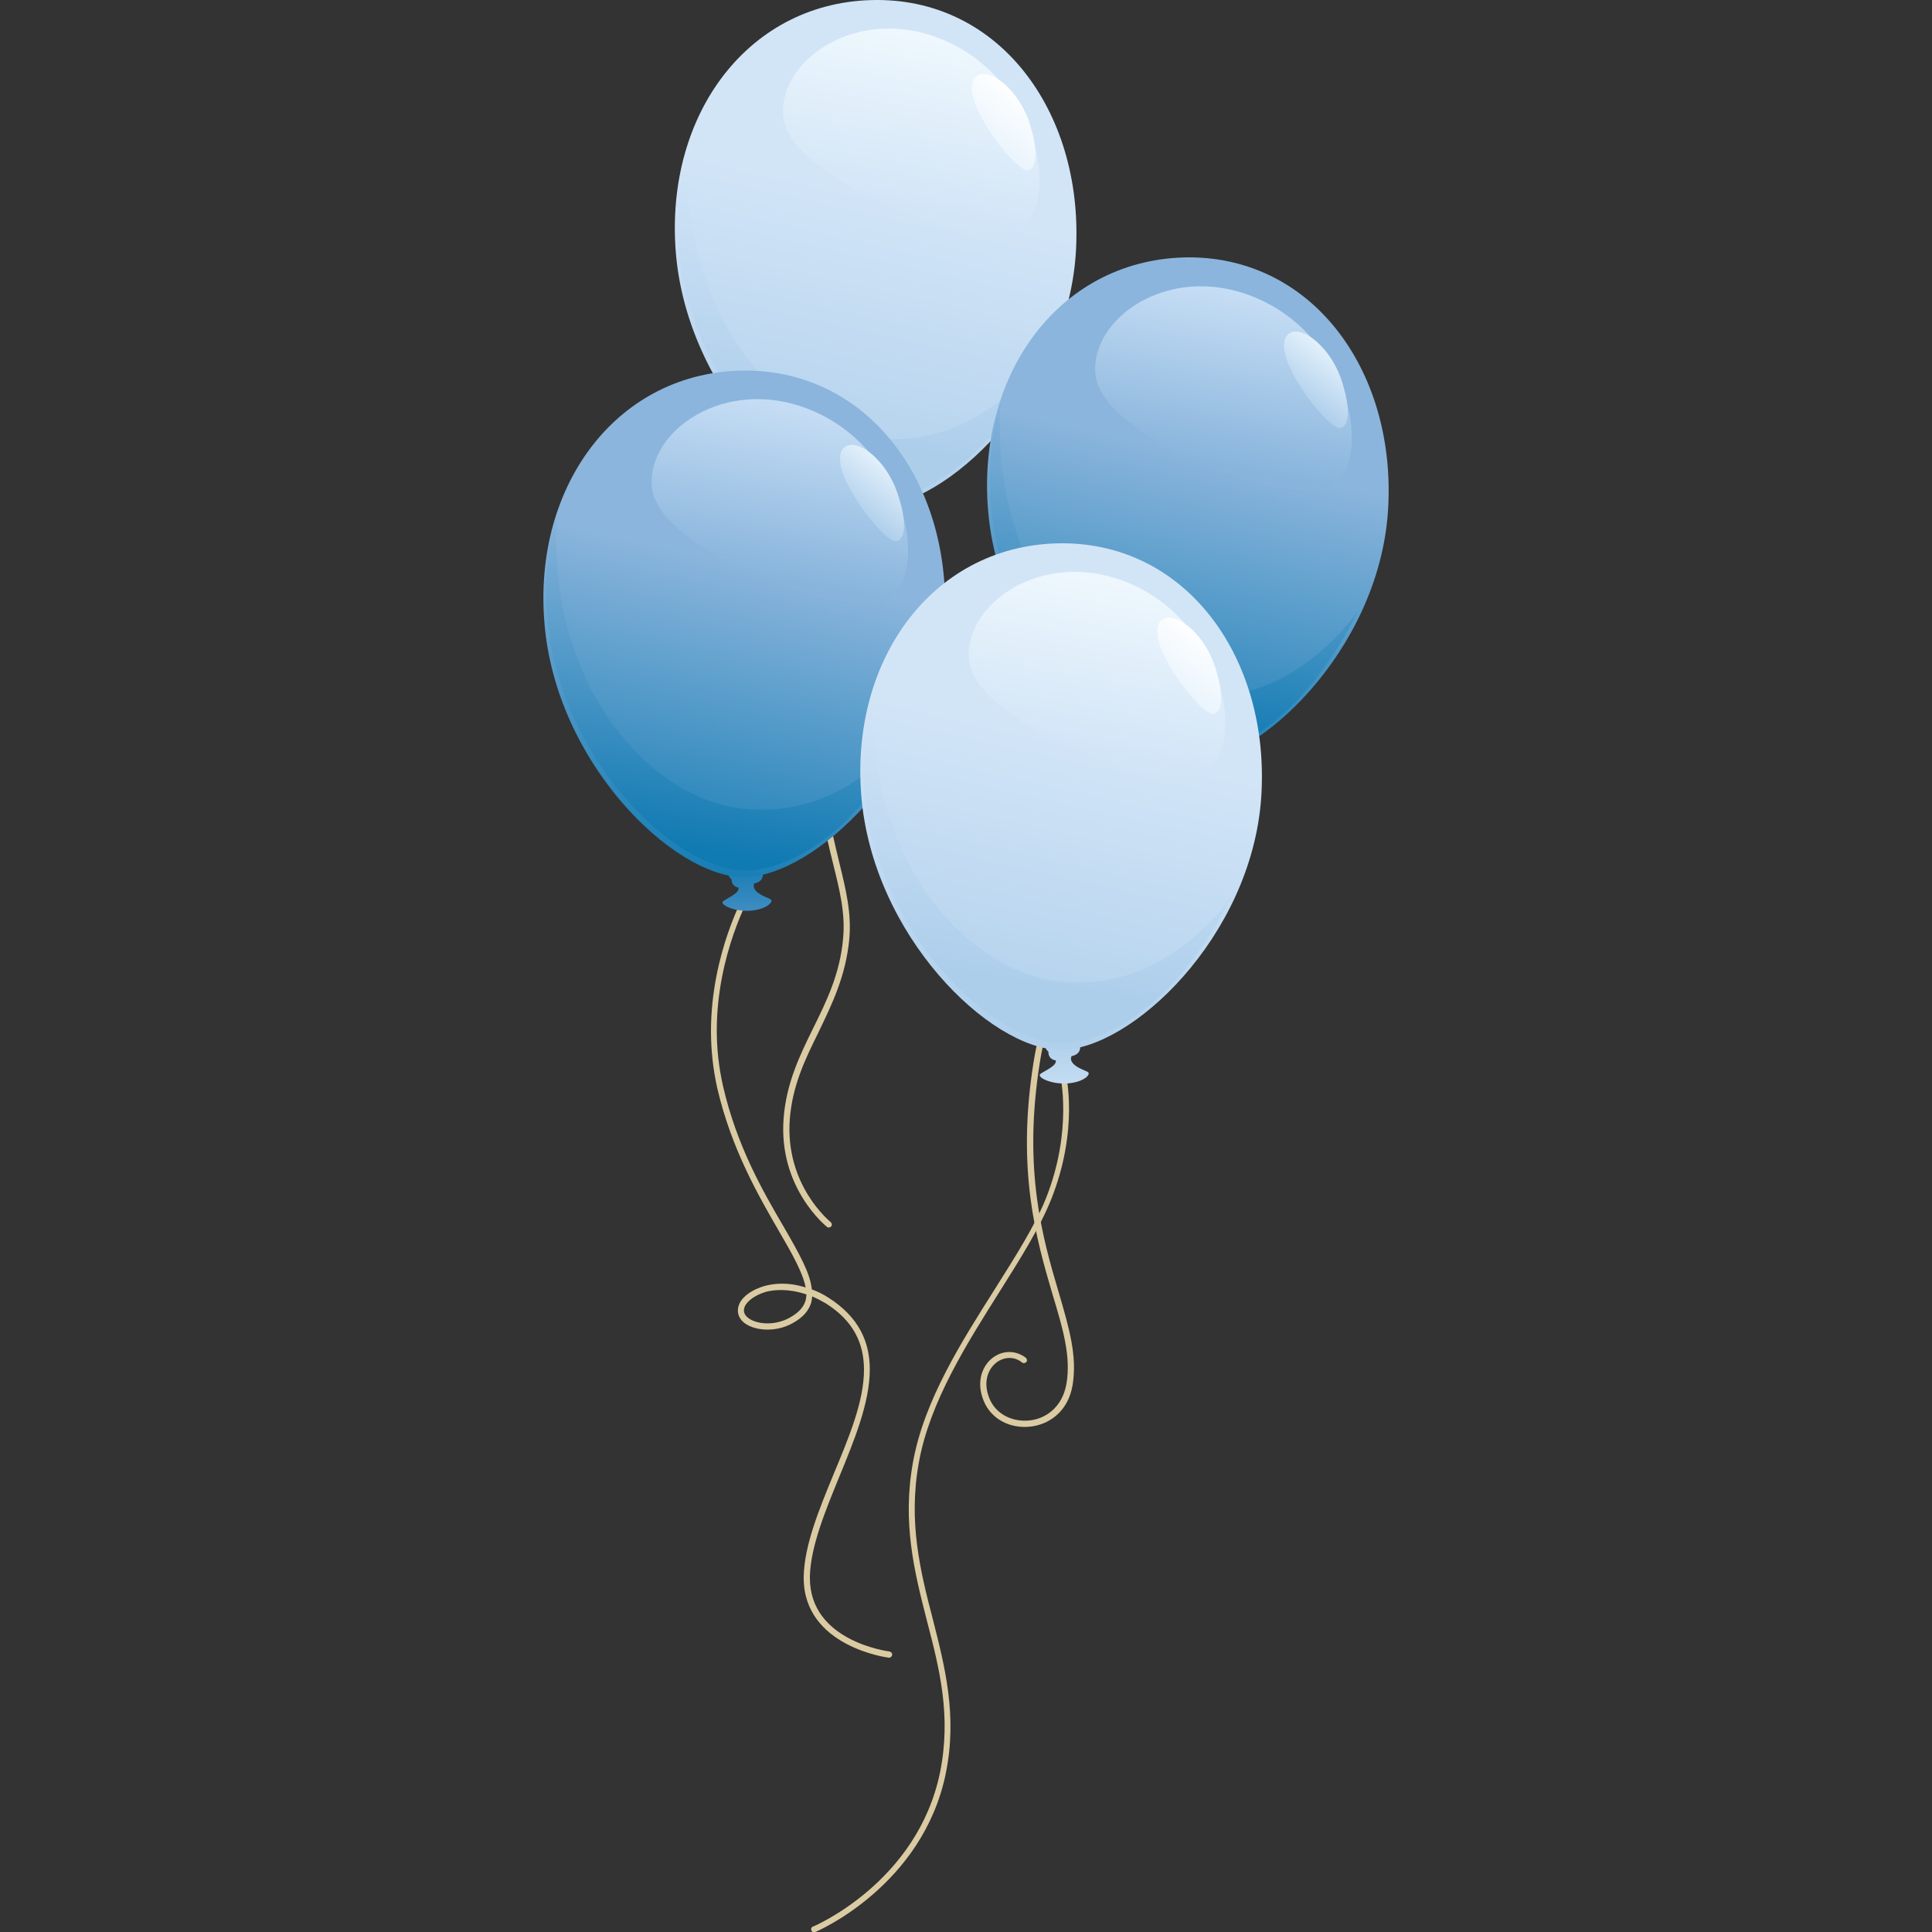 <?xml version="1.0" encoding="UTF-8"?> <!-- Generator: Adobe Illustrator 24.0.2, SVG Export Plug-In . SVG Version: 6.00 Build 0) --> <svg xmlns="http://www.w3.org/2000/svg" xmlns:xlink="http://www.w3.org/1999/xlink" id="Layer_1" x="0px" y="0px" viewBox="0 0 500 500" style="enable-background:new 0 0 500 500;" xml:space="preserve"><rect x="0" y="0" width="500" height="500" fill="#333333" stroke="none"/> <style type="text/css"> .st0{fill:#DACBA3;} .st1{fill:url(#SVGID_1_);} .st2{fill:url(#SVGID_2_);} .st3{fill:url(#SVGID_3_);} .st4{fill:url(#SVGID_4_);} .st5{fill:url(#SVGID_5_);} .st6{fill:url(#SVGID_6_);} .st7{fill:url(#SVGID_7_);} .st8{fill:url(#SVGID_8_);} .st9{fill:url(#SVGID_9_);} .st10{fill:url(#SVGID_10_);} .st11{fill:url(#SVGID_11_);} .st12{fill:url(#SVGID_12_);} .st13{fill:url(#SVGID_13_);} .st14{fill:url(#SVGID_14_);} .st15{fill:url(#SVGID_15_);} .st16{fill:url(#SVGID_16_);} .st17{fill:url(#SVGID_17_);} .st18{fill:url(#SVGID_18_);} .st19{fill:url(#SVGID_19_);} .st20{fill:url(#SVGID_20_);} .st21{fill:url(#SVGID_21_);} .st22{fill:url(#SVGID_22_);} .st23{fill:url(#SVGID_23_);} .st24{fill:url(#SVGID_24_);} .st25{fill:url(#SVGID_25_);} .st26{fill:url(#SVGID_26_);} .st27{fill:url(#SVGID_27_);} .st28{fill:url(#SVGID_28_);} </style> <g> <path class="st0" d="M227.6,136c0.4,0.2,0.5,0.7,0.2,1.1c-0.1,0.2-12.9,20.7-14.6,48.2c-1.1,17.4,1.8,28.8,4,37.9 c1.7,7,3.2,13,2.6,19.8c-0.9,9.6-4.5,16.9-7.9,24c-3.5,7.1-6.8,13.8-7.5,22.6c-1.3,17.2,10.5,26.6,10.6,26.7 c0.3,0.3,0.4,0.8,0.1,1.1c-0.3,0.3-0.8,0.4-1.1,0.1c-0.1-0.1-12.6-10-11.2-28.1c0.7-9.1,4.2-16.3,7.6-23.2c3.4-6.9,7-14.1,7.8-23.4 c0.6-6.5-0.9-12.4-2.6-19.3c-2.3-9.3-5.2-20.8-4.1-38.4c1.7-27.9,14.8-48.8,14.9-49C226.8,135.9,227.2,135.8,227.6,136z"></path> <g> <linearGradient id="SVGID_1_" gradientUnits="userSpaceOnUse" x1="-172.25" y1="156.169" x2="-172.25" y2="123.471" gradientTransform="matrix(-1 0 0 1 55.037 0)"> <stop offset="0.202" style="stop-color:#D2E5F7"></stop> <stop offset="0.921" style="stop-color:#ADCEEB"></stop> </linearGradient> <path class="st1" d="M230,131.4c0,0-1.5,1.4-0.7,2.7c1,1.7,4,2.3,4.3,2.8c0.4,0.7-1.4,2.5-5.6,2.8c-4.2,0.2-7.4-1.5-7-2.3 c0.4-0.6,3.8-1.9,4.1-3.2c0.4-1.9-1.2-2.3-1.2-2.3l2.6-1.3L230,131.4z"></path> <linearGradient id="SVGID_2_" gradientUnits="userSpaceOnUse" x1="-172.314" y1="156.165" x2="-172.314" y2="123.472" gradientTransform="matrix(-1 0 0 1 55.037 0)"> <stop offset="0.202" style="stop-color:#D2E5F7"></stop> <stop offset="0.921" style="stop-color:#ADCEEB"></stop> </linearGradient> <path class="st2" d="M230.7,127c-1-1.2-2.7-1.2-5,0.8c-2.3,2-2.9,4.1-1.9,5.3c1,1.2,3.4,1,5.7-1C231.7,130,231.7,128.2,230.7,127z "></path> <linearGradient id="SVGID_3_" gradientUnits="userSpaceOnUse" x1="-171.876" y1="156.167" x2="-171.876" y2="123.471" gradientTransform="matrix(-1 0 0 1 55.037 0)"> <stop offset="0.202" style="stop-color:#D2E5F7"></stop> <stop offset="0.921" style="stop-color:#ADCEEB"></stop> </linearGradient> <path class="st3" d="M222.4,129.3c-0.3,1.5,0.7,2.9,3.7,3.4c3,0.5,5-0.2,5.3-1.8c0.3-1.5-1.3-3.3-4.3-3.8 C224.2,126.6,222.7,127.7,222.4,129.3z"></path> <linearGradient id="SVGID_4_" gradientUnits="userSpaceOnUse" x1="-175.056" y1="44.151" x2="-149.456" y2="158.585" gradientTransform="matrix(-1 0 0 1 55.037 0)"> <stop offset="5.617980e-02" style="stop-color:#D2E5F7"></stop> <stop offset="0.786" style="stop-color:#ADCEEB"></stop> </linearGradient> <path class="st4" d="M174.9,65.3c2.9,36.1,33.2,65.6,51.4,65.8c18.3,0.2,49.6-29.2,52.1-65.3C280.8,30.2,259.6,0,227,0 C194.1,0,172,29.3,174.9,65.3z"></path> <linearGradient id="SVGID_5_" gradientUnits="userSpaceOnUse" x1="-175.89" y1="21.793" x2="-154.08" y2="157.683" gradientTransform="matrix(-1 0 0 1 55.037 0)"> <stop offset="0.191" style="stop-color:#D2E5F7"></stop> <stop offset="0.674" style="stop-color:#ADCEEB"></stop> </linearGradient> <path class="st5" d="M178.1,37.5c-2.6,44.3,24.3,73.4,48.1,75.9c20.8,2.2,35.1-9.9,44.3-21.6c-14.9,29.4-33.6,37.7-43.9,37.6 c-18.2-0.1-48.3-29.6-51-65.9C174.9,54.2,175.8,45.5,178.1,37.5z"></path> <linearGradient id="SVGID_6_" gradientUnits="userSpaceOnUse" x1="-186.105" y1="8.967" x2="-178.011" y2="53.509" gradientTransform="matrix(-1 0 0 1 55.037 0)"> <stop offset="2.247190e-02" style="stop-color:#EEF7FD"></stop> <stop offset="1" style="stop-color:#D2E5F7"></stop> </linearGradient> <path class="st6" d="M264.7,58.6c-9.1,7.5-60.4-11.4-62-28.4c-1.4-14.6,19-28.8,40.6-20.2C268,19.7,274.4,50.6,264.7,58.6z"></path> <linearGradient id="SVGID_7_" gradientUnits="userSpaceOnUse" x1="-212.023" y1="21.77" x2="-196.86" y2="42.404" gradientTransform="matrix(-1 0 0 1 55.037 0)"> <stop offset="0.112" style="stop-color:#FFFFFF"></stop> <stop offset="1" style="stop-color:#E1F0FC"></stop> </linearGradient> <path class="st7" d="M266,44.1c-3.3,0.3-17.9-18.6-13.8-23.9c2.9-3.7,11.6,2.5,14.5,12.5C268.9,39.9,268,43.9,266,44.1z"></path> </g> <path class="st0" d="M307.3,202.6c0.4,0,0.8,0.4,0.7,0.9c-1.1,11.8-7.8,19.3-15.7,27.9c-9.2,10.2-19.7,21.7-23.2,43.6 c-4.4,27.7,0.7,45.3,4.9,59.5c2.7,9.2,4.8,16.4,3.6,23.9c-1.2,7.2-6.4,10.3-10.9,10.8c-5.4,0.6-10.2-2-12.1-6.6 c-2.2-5.3-0.1-9.4,2.3-11.2c2.6-2,6-2,8.6,0c0.3,0.3,0.4,0.8,0.1,1.1c-0.3,0.3-0.8,0.4-1.1,0.1c-2-1.6-4.6-1.5-6.6,0 c-2,1.5-3.7,4.9-1.8,9.4c1.6,3.9,5.8,6.1,10.4,5.6c3.9-0.4,8.4-3.2,9.5-9.5c1.2-7-0.9-14.2-3.6-23.1c-4.2-14.3-9.4-32.1-4.9-60.2 c3.6-22.3,14.2-34,23.6-44.4c7.7-8.4,14.3-15.7,15.3-27C306.5,202.9,306.9,202.6,307.3,202.6z"></path> <path class="st0" d="M192.9,231c-0.1,0.2-8.9,15.7-8.9,35.9c0,4.7,0.5,9.6,1.6,14.6c3.7,16,10.9,28.3,16.1,37.3 c3.5,6,6.1,10.7,6.8,14.4c-4.7-1.5-8.4-1-10.6-0.4c-3.1,0.9-5.5,2.5-6.5,4.5c-0.8,1.7-0.5,3.4,0.8,4.7c2.4,2.3,8.2,3.1,13,0.4 c2.7-1.5,4.2-3.3,4.8-5.5c0.1-0.4,0.1-0.9,0.2-1.4c1.1,0.5,2.3,1.1,3.5,1.8c7.3,4.6,9.9,10.5,9.9,17.2c0,8.2-3.9,17.5-7.9,27.1 c-3.7,9-7.5,18.2-7.7,26.3c0,0.2,0,0.3,0,0.5c0,17.7,21.7,20.6,22,20.6c0.4,0.1,0.8-0.3,0.9-0.7c0,0,0-0.1,0-0.1 c0-0.4-0.3-0.7-0.7-0.8c-0.8-0.1-20.6-2.8-20.6-19c0-0.2,0-0.3,0-0.5c0.2-7.7,4-16.9,7.6-25.7c3.9-9.5,7.9-19.2,7.9-27.8 c0-7.1-2.8-13.5-10.6-18.5c-1.5-1-3-1.7-4.4-2.2c-0.4-4.2-3.3-9.3-7.1-15.9c-5.5-9.4-12.3-21.1-15.9-36.8 c-1.1-4.9-1.6-9.7-1.6-14.3c0-19.7,8.6-34.9,8.7-35.1c0.1-0.1,0.1-0.3,0.1-0.4c0-0.3-0.1-0.5-0.4-0.7 C193.6,230.5,193.1,230.6,192.9,231z M208.7,335c0,0.5-0.1,1-0.2,1.5c-0.5,1.8-1.8,3.2-4.1,4.5c-4.1,2.3-9.1,1.7-11.1-0.2 c-0.8-0.8-1-1.7-0.5-2.8c0.6-1.2,2.4-2.8,5.5-3.7C200.3,333.8,204,333.4,208.7,335z"></path> <path class="st0" d="M275.7,277.4c0.2,0.6,3.6,14.9-3.7,33.1c-2.9,7.2-7.9,15.2-13.2,23.6c-8.5,13.5-18.2,28.7-21,44.4 c-2.8,15.4,0.4,28.2,3.6,40.5c3.1,12.2,6.4,24.9,3.4,39.8c-5.9,29.3-33.5,41.1-33.8,41.2c-0.4,0.2-0.9,0-1-0.4 c-0.2-0.4,0-0.9,0.4-1c0.3-0.1,27.1-11.5,32.9-40c2.9-14.5-0.1-26.5-3.4-39.1c-3.2-12.5-6.5-25.4-3.6-41.2 c2.9-16,12.7-31.3,21.3-44.9c5.3-8.4,10.3-16.3,13.1-23.3c7-17.6,3.7-32,3.6-32.1c-0.1-0.4,0.2-0.9,0.6-1 C275.2,276.7,275.6,277,275.7,277.4z"></path> <g> <linearGradient id="SVGID_8_" gradientUnits="userSpaceOnUse" x1="-138.22" y1="252.111" x2="-138.22" y2="219.413" gradientTransform="matrix(-1 0 0 1 55.037 0)"> <stop offset="0.202" style="stop-color:#609ACC"></stop> <stop offset="0.921" style="stop-color:#107AB2"></stop> </linearGradient> <path class="st8" d="M196,227.4c0,0-1.5,1.4-0.7,2.7c1,1.7,4,2.3,4.3,2.8c0.4,0.7-1.4,2.5-5.6,2.8c-4.2,0.2-7.4-1.5-7-2.3 c0.4-0.6,3.8-1.9,4.1-3.2c0.4-1.9-1.2-2.3-1.2-2.3l2.6-1.3L196,227.4z"></path> <linearGradient id="SVGID_9_" gradientUnits="userSpaceOnUse" x1="-138.284" y1="252.107" x2="-138.284" y2="219.414" gradientTransform="matrix(-1 0 0 1 55.037 0)"> <stop offset="0.202" style="stop-color:#609ACC"></stop> <stop offset="0.921" style="stop-color:#107AB2"></stop> </linearGradient> <path class="st9" d="M196.7,222.9c-1-1.2-2.7-1.2-5,0.8c-2.3,2-2.9,4.1-1.9,5.3c1,1.2,3.4,1,5.7-1 C197.7,226,197.7,224.1,196.7,222.9z"></path> <linearGradient id="SVGID_10_" gradientUnits="userSpaceOnUse" x1="-137.847" y1="252.109" x2="-137.847" y2="219.413" gradientTransform="matrix(-1 0 0 1 55.037 0)"> <stop offset="0.202" style="stop-color:#609ACC"></stop> <stop offset="0.921" style="stop-color:#107AB2"></stop> </linearGradient> <path class="st10" d="M188.4,225.2c-0.3,1.5,0.7,2.9,3.7,3.4c3,0.5,5-0.2,5.3-1.8c0.3-1.5-1.3-3.3-4.3-3.8 C190.1,222.5,188.7,223.7,188.4,225.2z"></path> <linearGradient id="SVGID_11_" gradientUnits="userSpaceOnUse" x1="-141.027" y1="140.093" x2="-115.427" y2="254.527" gradientTransform="matrix(-1 0 0 1 55.037 0)"> <stop offset="5.617980e-02" style="stop-color:#8BB5DC"></stop> <stop offset="0.786" style="stop-color:#107AB2"></stop> </linearGradient> <path class="st11" d="M140.9,161.2c2.9,36.1,33.2,65.6,51.4,65.8c18.3,0.2,49.6-29.2,52.1-65.3c2.4-35.5-18.8-65.7-51.4-65.8 C160.1,95.9,137.9,125.3,140.9,161.2z"></path> <linearGradient id="SVGID_12_" gradientUnits="userSpaceOnUse" x1="-141.86" y1="117.734" x2="-120.051" y2="253.625" gradientTransform="matrix(-1 0 0 1 55.037 0)"> <stop offset="0.152" style="stop-color:#8BB5DC"></stop> <stop offset="0.753" style="stop-color:#107AB2"></stop> </linearGradient> <path class="st12" d="M144.1,133.4c-2.6,44.3,24.3,73.4,48.1,75.9c20.8,2.2,35.1-9.9,44.3-21.6c-14.9,29.4-33.6,37.7-43.9,37.6 c-18.2-0.1-48.3-29.6-51-65.9C140.8,150.2,141.7,141.4,144.1,133.4z"></path> <linearGradient id="SVGID_13_" gradientUnits="userSpaceOnUse" x1="-152.076" y1="104.908" x2="-143.981" y2="149.451" gradientTransform="matrix(-1 0 0 1 55.037 0)"> <stop offset="2.247190e-02" style="stop-color:#C5DDF4"></stop> <stop offset="1" style="stop-color:#88B4DC"></stop> </linearGradient> <path class="st13" d="M230.7,154.5c-9.1,7.5-60.4-11.4-62-28.4c-1.4-14.6,19-28.8,40.6-20.2C234,115.6,240.4,146.6,230.7,154.5z"></path> <linearGradient id="SVGID_14_" gradientUnits="userSpaceOnUse" x1="-177.994" y1="117.711" x2="-162.83" y2="138.347" gradientTransform="matrix(-1 0 0 1 55.037 0)"> <stop offset="7.865170e-02" style="stop-color:#EAF5FD"></stop> <stop offset="0.916" style="stop-color:#A0C5E7"></stop> </linearGradient> <path class="st14" d="M231.9,140.1c-3.3,0.3-17.9-18.6-13.8-23.9c2.9-3.7,11.6,2.5,14.5,12.5C234.9,135.8,234,139.9,231.9,140.1z"></path> </g> <g> <linearGradient id="SVGID_15_" gradientUnits="userSpaceOnUse" x1="-253.057" y1="222.859" x2="-253.057" y2="190.161" gradientTransform="matrix(-1 0 0 1 55.037 0)"> <stop offset="0.202" style="stop-color:#609ACC"></stop> <stop offset="0.921" style="stop-color:#107AB2"></stop> </linearGradient> <path class="st15" d="M310.8,198.1c0,0-1.5,1.4-0.7,2.7c1,1.7,4,2.3,4.3,2.8c0.4,0.7-1.4,2.5-5.6,2.8c-4.2,0.2-7.4-1.5-7-2.3 c0.4-0.6,3.8-1.9,4.1-3.2c0.4-1.9-1.2-2.3-1.2-2.3l2.6-1.3L310.8,198.1z"></path> <linearGradient id="SVGID_16_" gradientUnits="userSpaceOnUse" x1="-253.12" y1="222.859" x2="-253.12" y2="190.162" gradientTransform="matrix(-1 0 0 1 55.037 0)"> <stop offset="0.202" style="stop-color:#609ACC"></stop> <stop offset="0.921" style="stop-color:#107AB2"></stop> </linearGradient> <path class="st16" d="M311.5,193.7c-1-1.2-2.7-1.2-5,0.8c-2.3,2-2.9,4.1-1.9,5.3c1,1.2,3.4,1,5.7-1 C312.5,196.7,312.5,194.9,311.5,193.7z"></path> <linearGradient id="SVGID_17_" gradientUnits="userSpaceOnUse" x1="-252.683" y1="222.864" x2="-252.683" y2="190.161" gradientTransform="matrix(-1 0 0 1 55.037 0)"> <stop offset="0.202" style="stop-color:#609ACC"></stop> <stop offset="0.921" style="stop-color:#107AB2"></stop> </linearGradient> <path class="st17" d="M303.2,196c-0.3,1.5,0.7,2.9,3.7,3.4c3,0.5,5-0.2,5.3-1.8c0.3-1.5-1.3-3.3-4.3-3.8 C305,193.3,303.5,194.4,303.2,196z"></path> <linearGradient id="SVGID_18_" gradientUnits="userSpaceOnUse" x1="-255.864" y1="110.842" x2="-230.263" y2="225.277" gradientTransform="matrix(-1 0 0 1 55.037 0)"> <stop offset="5.617980e-02" style="stop-color:#8BB5DC"></stop> <stop offset="0.786" style="stop-color:#107AB2"></stop> </linearGradient> <path class="st18" d="M255.7,131.9c2.9,36.1,33.2,65.6,51.4,65.8c18.3,0.2,49.6-29.2,52.1-65.3c2.4-35.5-18.8-65.7-51.4-65.8 C274.9,66.7,252.8,96,255.7,131.9z"></path> <linearGradient id="SVGID_19_" gradientUnits="userSpaceOnUse" x1="-256.697" y1="88.484" x2="-234.887" y2="224.374" gradientTransform="matrix(-1 0 0 1 55.037 0)"> <stop offset="0.152" style="stop-color:#8BB5DC"></stop> <stop offset="0.753" style="stop-color:#107AB2"></stop> </linearGradient> <path class="st19" d="M258.9,104.2c-2.6,44.3,24.3,73.4,48.1,75.9c20.8,2.2,35.1-9.9,44.3-21.6c-14.9,29.4-33.6,37.7-43.9,37.6 c-18.2-0.1-48.3-29.6-51-65.9C255.7,120.9,256.6,112.1,258.9,104.2z"></path> <linearGradient id="SVGID_20_" gradientUnits="userSpaceOnUse" x1="-266.912" y1="75.656" x2="-258.817" y2="120.199" gradientTransform="matrix(-1 0 0 1 55.037 0)"> <stop offset="2.247190e-02" style="stop-color:#C5DDF4"></stop> <stop offset="1" style="stop-color:#88B4DC"></stop> </linearGradient> <path class="st20" d="M345.5,125.3c-9.1,7.5-60.4-11.4-62-28.4c-1.4-14.6,19-28.8,40.6-20.2C348.8,86.4,355.3,117.3,345.5,125.3z"></path> <linearGradient id="SVGID_21_" gradientUnits="userSpaceOnUse" x1="-292.831" y1="88.46" x2="-277.666" y2="109.096" gradientTransform="matrix(-1 0 0 1 55.037 0)"> <stop offset="7.865170e-02" style="stop-color:#EAF5FD"></stop> <stop offset="0.916" style="stop-color:#A0C5E7"></stop> </linearGradient> <path class="st21" d="M346.8,110.8c-3.3,0.3-17.9-18.6-13.8-23.9c2.9-3.7,11.6,2.5,14.5,12.5C349.7,106.6,348.9,110.6,346.8,110.8 z"></path> </g> <g> <linearGradient id="SVGID_22_" gradientUnits="userSpaceOnUse" x1="-220.299" y1="296.826" x2="-220.299" y2="264.128" gradientTransform="matrix(-1 0 0 1 55.037 0)"> <stop offset="0.202" style="stop-color:#D2E5F7"></stop> <stop offset="0.921" style="stop-color:#ADCEEB"></stop> </linearGradient> <path class="st22" d="M278.1,272.1c0,0-1.5,1.4-0.7,2.7c1,1.7,4,2.3,4.3,2.8c0.4,0.7-1.4,2.5-5.6,2.8c-4.2,0.2-7.4-1.5-7-2.3 c0.4-0.6,3.8-1.9,4.1-3.2c0.4-1.9-1.2-2.3-1.2-2.3l2.6-1.3L278.1,272.1z"></path> <linearGradient id="SVGID_23_" gradientUnits="userSpaceOnUse" x1="-220.363" y1="296.822" x2="-220.363" y2="264.129" gradientTransform="matrix(-1 0 0 1 55.037 0)"> <stop offset="0.202" style="stop-color:#D2E5F7"></stop> <stop offset="0.921" style="stop-color:#ADCEEB"></stop> </linearGradient> <path class="st23" d="M278.7,267.6c-1-1.2-2.7-1.2-5,0.8c-2.3,2-2.9,4.1-1.9,5.3c1,1.2,3.4,1,5.7-1 C279.8,270.7,279.8,268.8,278.7,267.6z"></path> <linearGradient id="SVGID_24_" gradientUnits="userSpaceOnUse" x1="-219.925" y1="296.824" x2="-219.925" y2="264.128" gradientTransform="matrix(-1 0 0 1 55.037 0)"> <stop offset="0.202" style="stop-color:#D2E5F7"></stop> <stop offset="0.921" style="stop-color:#ADCEEB"></stop> </linearGradient> <path class="st24" d="M270.5,269.9c-0.3,1.5,0.7,2.9,3.7,3.4c3,0.5,5-0.2,5.3-1.8c0.3-1.5-1.3-3.3-4.3-3.8 C272.2,267.2,270.7,268.4,270.5,269.9z"></path> <linearGradient id="SVGID_25_" gradientUnits="userSpaceOnUse" x1="-223.105" y1="184.808" x2="-197.505" y2="299.242" gradientTransform="matrix(-1 0 0 1 55.037 0)"> <stop offset="5.617980e-02" style="stop-color:#D2E5F7"></stop> <stop offset="0.786" style="stop-color:#ADCEEB"></stop> </linearGradient> <path class="st25" d="M222.9,205.9c2.9,36.1,33.2,65.6,51.4,65.8c18.3,0.2,49.6-29.2,52.1-65.3c2.4-35.5-18.8-65.7-51.4-65.8 C242.1,140.6,220,170,222.9,205.9z"></path> <linearGradient id="SVGID_26_" gradientUnits="userSpaceOnUse" x1="-223.939" y1="162.45" x2="-202.129" y2="298.34" gradientTransform="matrix(-1 0 0 1 55.037 0)"> <stop offset="0.191" style="stop-color:#D2E5F7"></stop> <stop offset="0.674" style="stop-color:#ADCEEB"></stop> </linearGradient> <path class="st26" d="M226.1,178.1c-2.6,44.3,24.3,73.4,48.1,75.9c20.8,2.2,35.1-9.9,44.3-21.6c-14.9,29.4-33.6,37.7-43.9,37.6 c-18.2-0.1-48.3-29.6-51-65.9C222.9,194.9,223.8,186.1,226.1,178.1z"></path> <linearGradient id="SVGID_27_" gradientUnits="userSpaceOnUse" x1="-234.154" y1="149.623" x2="-226.06" y2="194.165" gradientTransform="matrix(-1 0 0 1 55.037 0)"> <stop offset="2.247190e-02" style="stop-color:#EEF7FD"></stop> <stop offset="1" style="stop-color:#D2E5F7"></stop> </linearGradient> <path class="st27" d="M312.8,199.2c-9.1,7.5-60.4-11.4-62-28.4c-1.4-14.6,19-28.8,40.6-20.2C316.1,160.4,322.5,191.3,312.8,199.2z "></path> <linearGradient id="SVGID_28_" gradientUnits="userSpaceOnUse" x1="-260.072" y1="162.427" x2="-244.908" y2="183.063" gradientTransform="matrix(-1 0 0 1 55.037 0)"> <stop offset="0.112" style="stop-color:#FFFFFF"></stop> <stop offset="1" style="stop-color:#E1F0FC"></stop> </linearGradient> <path class="st28" d="M314,184.8c-3.3,0.3-17.9-18.6-13.8-23.9c2.9-3.7,11.6,2.5,14.5,12.5C316.9,180.5,316.1,184.6,314,184.8z"></path> </g> </g> </svg> 